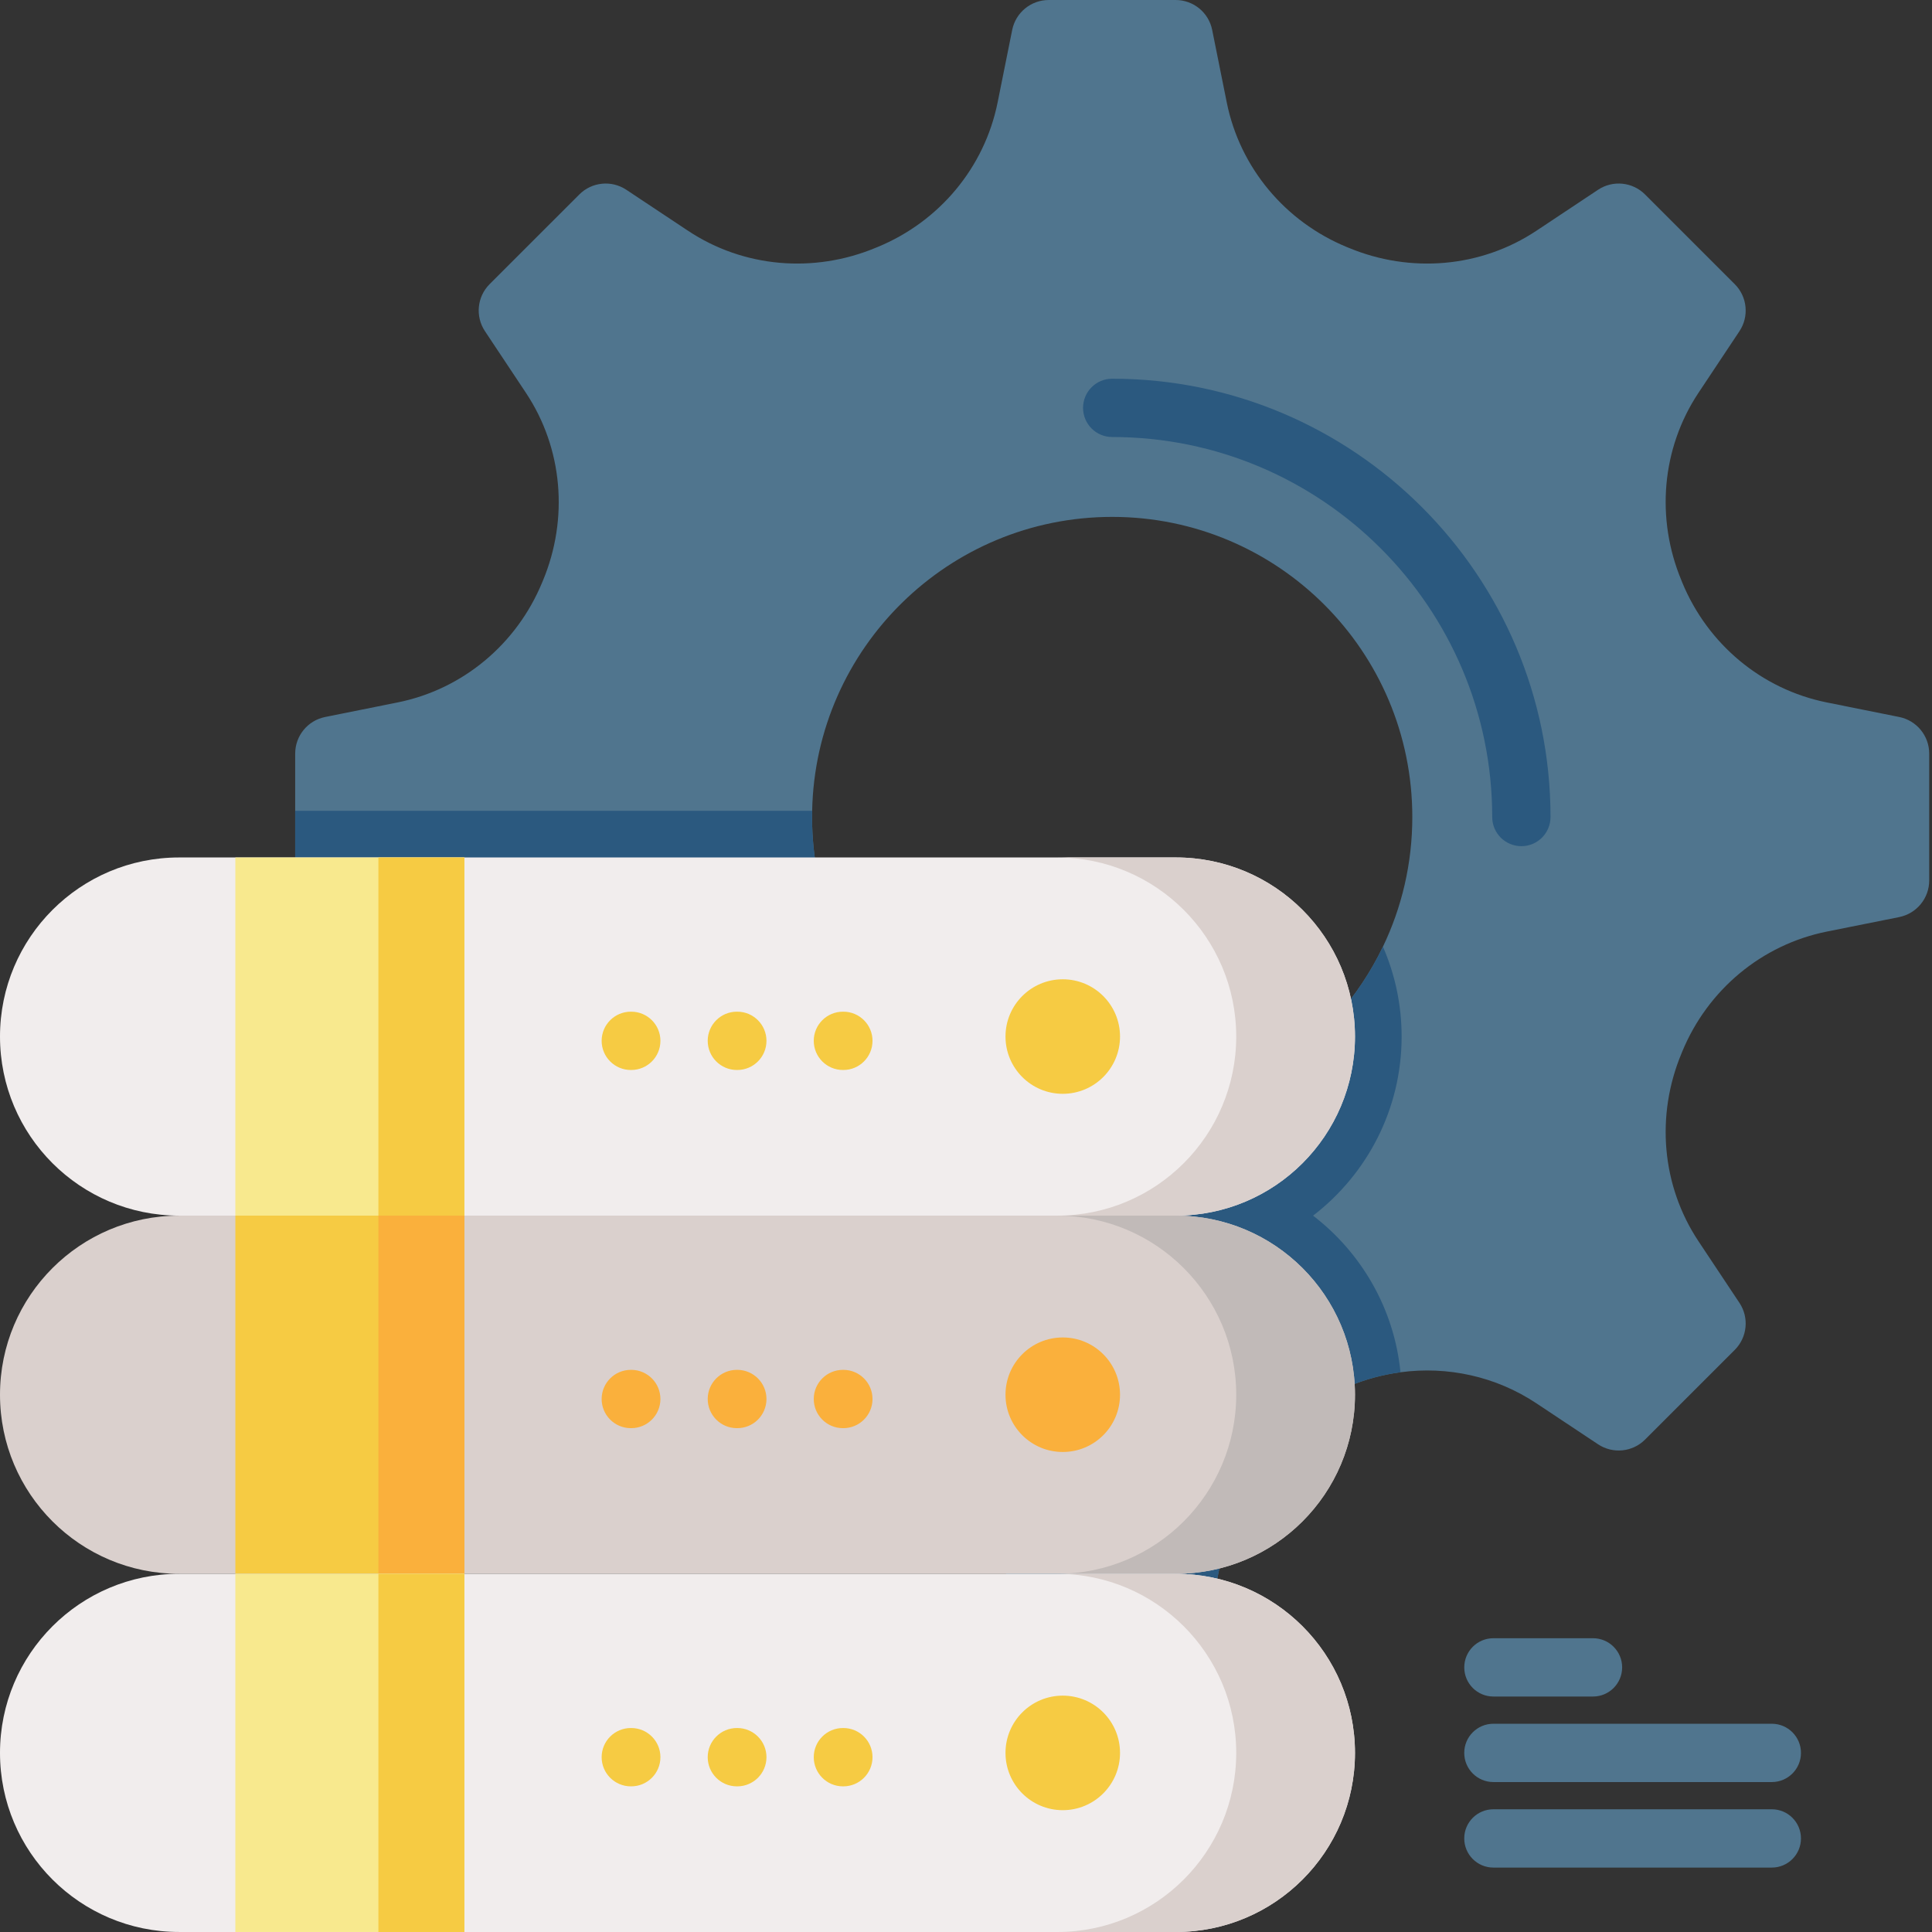 <svg width="90" height="90" viewBox="0 0 90 90" fill="none" xmlns="http://www.w3.org/2000/svg">
<rect x="0" y="0" width="90" height="90" fill="#333333" stroke="none"/>
<g clip-path="url(#clip0)">
<path d="M88.476 33.401L85.098 32.722C82.056 32.11 79.548 30.001 78.365 27.134C78.353 27.101 78.338 27.071 78.328 27.04C77.129 24.164 77.399 20.89 79.123 18.297L81.03 15.429C81.488 14.739 81.397 13.822 80.812 13.238L76.632 9.058C76.048 8.473 75.131 8.383 74.443 8.841L71.575 10.747C68.982 12.472 65.706 12.741 62.83 11.545C62.799 11.531 62.769 11.517 62.736 11.507C59.869 10.324 57.76 7.814 57.147 4.772L56.468 1.395C56.306 0.583 55.594 0 54.765 0H48.855C48.028 0 47.315 0.583 47.152 1.395L46.473 4.771C45.86 7.814 43.751 10.324 40.884 11.506C40.852 11.517 40.821 11.531 40.79 11.544C37.914 12.741 34.641 12.472 32.047 10.747L29.177 8.841C28.489 8.383 27.573 8.473 26.988 9.058L22.808 13.237C22.223 13.822 22.133 14.738 22.591 15.428L24.498 18.297C26.222 20.89 26.491 24.164 25.295 27.039C25.282 27.07 25.268 27.101 25.255 27.134C24.072 30 21.564 32.11 18.522 32.722L15.145 33.401C14.334 33.564 13.751 34.277 13.751 35.105V41.014C13.751 41.843 14.334 42.555 15.145 42.72L18.522 43.397C21.564 44.011 24.072 46.118 25.255 48.987C25.267 49.018 25.282 49.048 25.295 49.079C26.492 51.955 26.222 55.231 24.498 57.824L22.591 60.693C22.133 61.381 22.223 62.297 22.808 62.882L26.988 67.061C27.573 67.648 28.489 67.737 29.177 67.28L32.047 65.374C34.641 63.648 37.914 63.378 40.79 64.577C40.821 64.588 40.852 64.602 40.884 64.615C43.751 65.797 45.86 68.305 46.473 71.347L47.152 74.725C47.315 75.536 48.028 76.119 48.855 76.119H54.765C55.594 76.119 56.306 75.536 56.468 74.725L57.147 71.347C57.76 68.305 59.869 65.797 62.736 64.615C62.769 64.602 62.8 64.587 62.83 64.577C63.611 64.251 64.422 64.033 65.241 63.925C67.436 63.631 69.686 64.117 71.575 65.374L74.443 67.28C75.131 67.737 76.048 67.648 76.633 67.061L80.813 62.882C81.397 62.297 81.488 61.381 81.03 60.693L79.123 57.824C77.399 55.231 77.129 51.955 78.328 49.079C78.339 49.048 78.353 49.018 78.365 48.987C79.548 46.118 82.056 44.011 85.099 43.397L88.476 42.72C89.287 42.555 89.87 41.843 89.87 41.014V35.105C89.87 34.278 89.287 33.565 88.476 33.401ZM64.422 44.1C62.169 48.797 57.368 52.041 51.811 52.041C44.09 52.041 37.829 45.782 37.829 38.061C37.829 37.963 37.831 37.867 37.833 37.771C37.987 30.184 44.188 24.079 51.811 24.079C59.533 24.079 65.791 30.339 65.791 38.061C65.791 40.225 65.3 42.273 64.422 44.1Z" fill="#50758E"/>
<path d="M65.24 63.925C64.422 64.034 63.611 64.251 62.83 64.577C62.799 64.588 62.769 64.602 62.736 64.615C59.869 65.798 57.76 68.306 57.147 71.348L56.468 74.726C56.306 75.537 55.594 76.119 54.765 76.119H48.855C48.028 76.119 47.315 75.537 47.151 74.726L46.473 71.348C45.86 68.306 43.751 65.798 40.884 64.615C40.852 64.602 40.821 64.588 40.79 64.577C37.914 63.379 34.641 63.649 32.047 65.374L29.177 67.281C28.489 67.738 27.573 67.648 26.988 67.062L22.808 62.882C22.223 62.297 22.133 61.381 22.591 60.693L24.497 57.825C26.222 55.232 26.491 51.956 25.295 49.08C25.282 49.049 25.267 49.018 25.255 48.988C24.072 46.119 21.564 44.012 18.522 43.397L15.145 42.72C14.333 42.556 13.75 41.844 13.75 41.015V37.772H37.833C37.831 37.867 37.829 37.963 37.829 38.061C37.829 45.783 44.09 52.041 51.811 52.041C57.368 52.041 62.169 48.798 64.422 44.1C64.983 45.385 65.293 46.8 65.293 48.287C65.293 51.682 63.674 54.705 61.168 56.63C63.413 58.351 64.947 60.959 65.24 63.925Z" fill="#2B597F"/>
<path d="M70.871 39.418C70.12 39.418 69.513 38.81 69.513 38.06C69.513 28.299 61.572 20.358 51.81 20.358C51.06 20.358 50.453 19.75 50.453 19C50.453 18.25 51.06 17.642 51.81 17.642C63.069 17.642 72.229 26.802 72.229 38.06C72.229 38.811 71.621 39.418 70.871 39.418Z" fill="#2B597F"/>
<path d="M54.776 56.629H8.343C3.735 56.629 0 52.894 0 48.286C0 43.679 3.735 39.944 8.343 39.944H54.776C59.385 39.944 63.119 43.679 63.119 48.286C63.119 52.894 59.385 56.629 54.776 56.629Z" fill="#F1EDED"/>
<path d="M63.121 48.286C63.121 50.591 62.186 52.677 60.676 54.187C59.166 55.697 57.081 56.629 54.777 56.629H49.245C51.548 56.629 53.633 55.697 55.143 54.187C56.653 52.677 57.588 50.591 57.588 48.286C57.588 43.678 53.851 39.944 49.245 39.944H54.777C59.384 39.944 63.121 43.678 63.121 48.286Z" fill="#DAD0CD"/>
<path d="M10.964 39.944H21.634V56.629H10.964V39.944Z" fill="#F8E98E"/>
<path d="M17.627 39.944H21.634V56.629H17.627V39.944Z" fill="#F6CB43"/>
<path d="M52.175 48.286C52.175 49.759 50.981 50.954 49.507 50.954C48.034 50.954 46.84 49.759 46.84 48.286C46.84 46.813 48.034 45.619 49.507 45.619C50.981 45.619 52.175 46.813 52.175 48.286Z" fill="#F6CB43"/>
<path d="M39.287 49.844H39.267C38.516 49.844 37.908 49.236 37.908 48.485C37.908 47.736 38.516 47.128 39.267 47.128H39.287C40.037 47.128 40.645 47.736 40.645 48.485C40.645 49.236 40.037 49.844 39.287 49.844Z" fill="#F6CB43"/>
<path d="M34.347 49.844H34.326C33.576 49.844 32.968 49.236 32.968 48.485C32.968 47.736 33.576 47.128 34.326 47.128H34.347C35.096 47.128 35.705 47.736 35.705 48.485C35.705 49.236 35.096 49.844 34.347 49.844Z" fill="#F6CB43"/>
<path d="M29.406 49.844H29.386C28.636 49.844 28.027 49.236 28.027 48.485C28.027 47.736 28.636 47.128 29.386 47.128H29.406C30.157 47.128 30.765 47.736 30.765 48.485C30.765 49.236 30.157 49.844 29.406 49.844Z" fill="#F6CB43"/>
<path d="M54.776 73.314H8.343C3.735 73.314 0 69.579 0 64.972C0 60.364 3.735 56.629 8.343 56.629H54.776C59.385 56.629 63.119 60.364 63.119 64.972C63.119 69.579 59.385 73.314 54.776 73.314Z" fill="#DAD0CD"/>
<path d="M63.121 64.972C63.121 67.276 62.186 69.363 60.676 70.872C59.166 72.382 57.081 73.314 54.777 73.314H49.245C51.548 73.314 53.633 72.382 55.143 70.872C56.653 69.362 57.588 67.275 57.588 64.972C57.588 60.364 53.851 56.629 49.245 56.629H54.777C59.384 56.629 63.121 60.364 63.121 64.972Z" fill="#C1BAB8"/>
<path d="M10.964 56.629H21.634V73.314H10.964V56.629Z" fill="#F6CB43"/>
<path d="M17.627 56.629H21.634V73.314H17.627V56.629Z" fill="#FAB03C"/>
<path d="M52.175 64.972C52.175 66.445 50.981 67.639 49.507 67.639C48.034 67.639 46.84 66.445 46.84 64.972C46.84 63.498 48.034 62.304 49.507 62.304C50.981 62.304 52.175 63.498 52.175 64.972Z" fill="#FAB03C"/>
<path d="M39.287 66.529C39.283 66.529 39.279 66.529 39.275 66.529H39.255C38.504 66.523 37.902 65.909 37.908 65.159C37.914 64.414 38.522 63.813 39.267 63.813H39.278H39.299C40.049 63.82 40.651 64.433 40.645 65.183C40.638 65.929 40.031 66.529 39.287 66.529Z" fill="#FAB03C"/>
<path d="M34.347 66.529C34.343 66.529 34.339 66.529 34.335 66.529H34.314C33.564 66.523 32.962 65.909 32.968 65.159C32.975 64.414 33.581 63.813 34.326 63.813H34.338H34.358C35.108 63.82 35.711 64.433 35.705 65.183C35.698 65.929 35.092 66.529 34.347 66.529Z" fill="#FAB03C"/>
<path d="M29.406 66.529C29.403 66.529 29.399 66.529 29.395 66.529H29.374C28.624 66.523 28.021 65.909 28.027 65.159C28.034 64.414 28.641 63.813 29.386 63.813H29.397H29.418C30.168 63.82 30.771 64.433 30.765 65.183C30.758 65.929 30.151 66.529 29.406 66.529Z" fill="#FAB03C"/>
<path d="M54.776 89.999H8.343C3.735 89.999 0 86.264 0 81.657C0 77.049 3.735 73.314 8.343 73.314H54.776C59.385 73.314 63.119 77.049 63.119 81.657C63.119 86.264 59.385 89.999 54.776 89.999Z" fill="#F1EDED"/>
<path d="M63.121 81.657C63.121 83.961 62.186 86.048 60.676 87.558C59.166 89.068 57.081 90 54.777 90H49.245C51.548 90 53.633 89.068 55.143 87.558C56.653 86.048 57.588 83.961 57.588 81.657C57.588 77.049 53.851 73.314 49.245 73.314H54.777C59.384 73.314 63.121 77.049 63.121 81.657Z" fill="#DAD0CD"/>
<path d="M10.964 73.314H21.634V89.999H10.964V73.314Z" fill="#F8E98E"/>
<path d="M17.627 73.314H21.634V89.999H17.627V73.314Z" fill="#F6CB43"/>
<path d="M52.175 81.657C52.175 83.13 50.981 84.325 49.507 84.325C48.034 84.325 46.84 83.13 46.84 81.657C46.84 80.184 48.034 78.989 49.507 78.989C50.981 78.989 52.175 80.184 52.175 81.657Z" fill="#F6CB43"/>
<path d="M39.287 83.215H39.267C38.516 83.215 37.908 82.606 37.908 81.856C37.908 81.106 38.516 80.498 39.267 80.498H39.287C40.037 80.498 40.645 81.106 40.645 81.856C40.645 82.606 40.037 83.215 39.287 83.215Z" fill="#F6CB43"/>
<path d="M34.347 83.215H34.326C33.576 83.215 32.968 82.606 32.968 81.856C32.968 81.106 33.576 80.498 34.326 80.498H34.347C35.096 80.498 35.705 81.106 35.705 81.856C35.705 82.606 35.096 83.215 34.347 83.215Z" fill="#F6CB43"/>
<path d="M29.406 83.215H29.386C28.636 83.215 28.027 82.606 28.027 81.856C28.027 81.106 28.636 80.498 29.386 80.498H29.406C30.157 80.498 30.765 81.106 30.765 81.856C30.765 82.606 30.157 83.215 29.406 83.215Z" fill="#F6CB43"/>
<path d="M74.208 79.031H69.569C68.818 79.031 68.211 78.423 68.211 77.673C68.211 76.923 68.818 76.315 69.569 76.315H74.208C74.958 76.315 75.566 76.923 75.566 77.673C75.566 78.423 74.958 79.031 74.208 79.031Z" fill="#50758E"/>
<path d="M82.538 83.015H69.568C68.818 83.015 68.21 82.407 68.21 81.657C68.21 80.907 68.818 80.299 69.568 80.299H82.538C83.288 80.299 83.896 80.907 83.896 81.657C83.896 82.407 83.288 83.015 82.538 83.015Z" fill="#50758E"/>
<path d="M82.538 86.999H69.568C68.818 86.999 68.21 86.391 68.21 85.641C68.21 84.891 68.818 84.283 69.568 84.283H82.538C83.288 84.283 83.896 84.891 83.896 85.641C83.896 86.391 83.288 86.999 82.538 86.999Z" fill="#50758E"/>
</g>
<defs>
<clipPath id="clip0">
<rect width="90" height="90" fill="white"/>
</clipPath>
</defs>
</svg>
